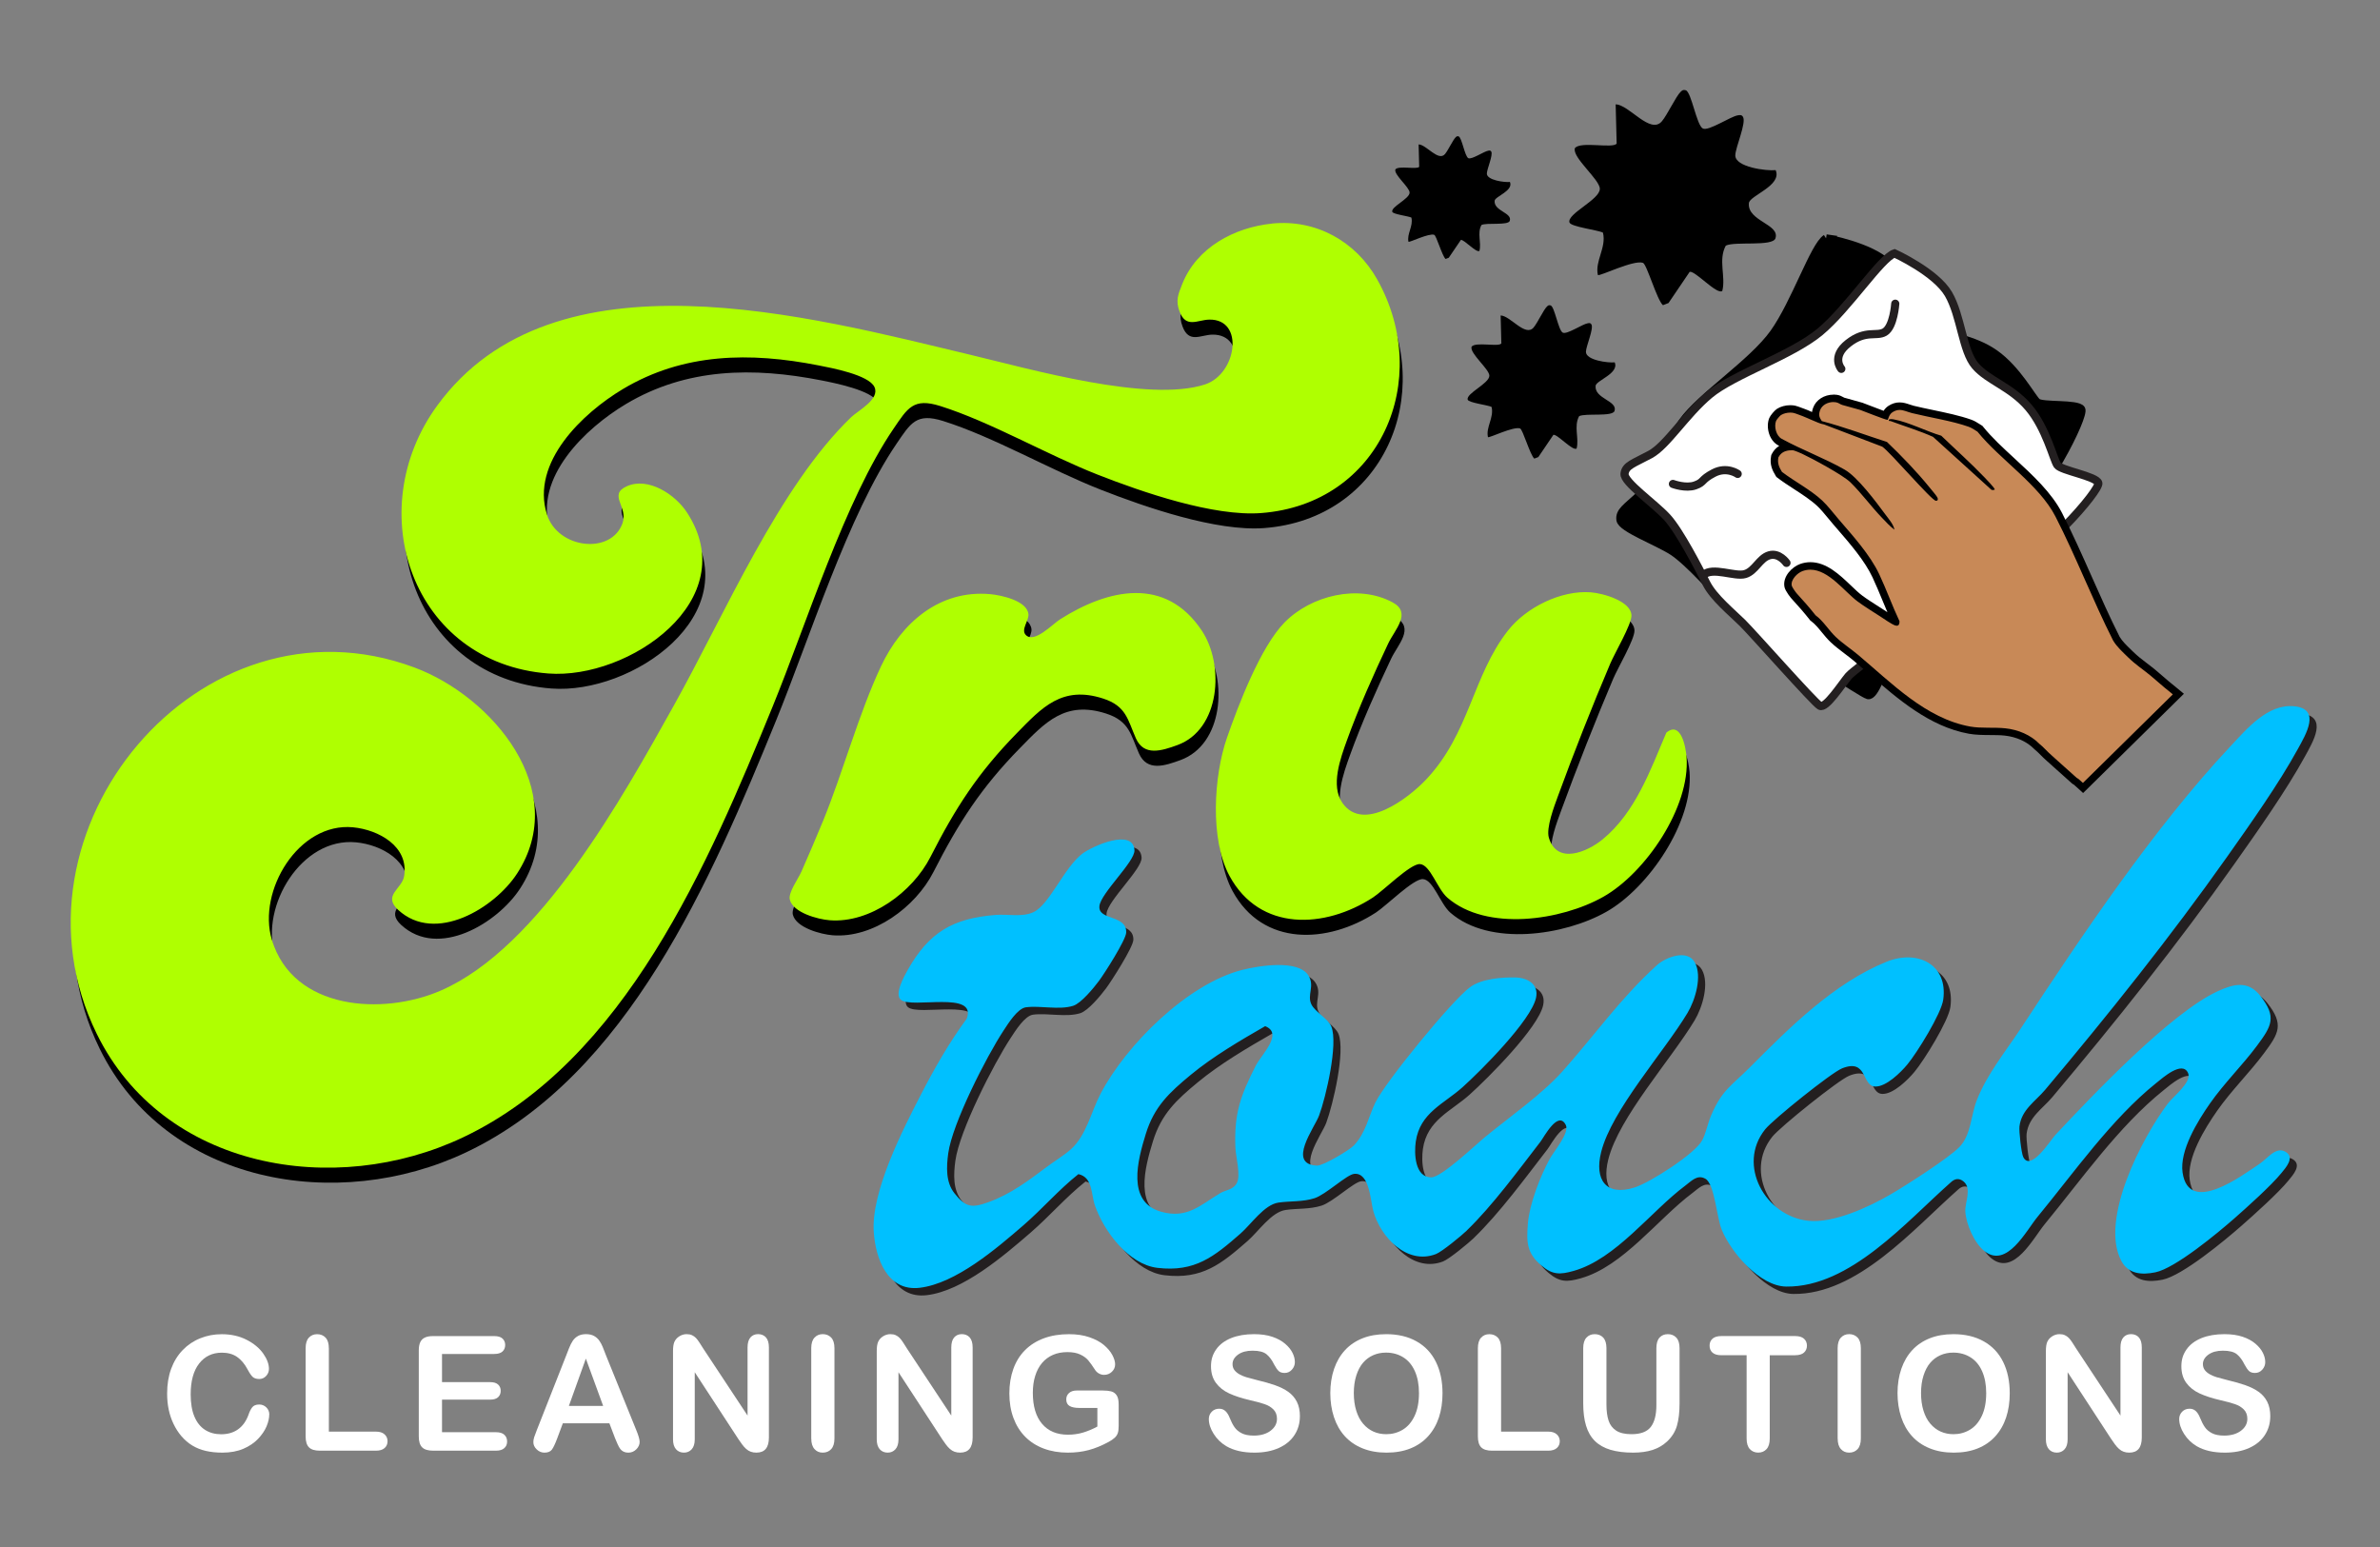<?xml version="1.0" encoding="UTF-8"?><svg id="Layer_1" xmlns="http://www.w3.org/2000/svg" viewBox="0 0 1000 650"><rect x="0" y="0" width="1000" height="650" fill="#808080" stroke="none"/><defs><style>.cls-1{stroke-linecap:round;stroke-linejoin:round;}.cls-1,.cls-2,.cls-3{fill:#fff;}.cls-1,.cls-4,.cls-3{stroke-width:3.43px;}.cls-1,.cls-3{stroke:#231f20;}.cls-5{fill:#865227;}.cls-6{fill:#afff01;}.cls-7{fill:#231f20;}.cls-8{fill:#c88957;}.cls-4{stroke:#000;}.cls-4,.cls-3{stroke-miterlimit:10;}.cls-9{fill:#00c0ff;}</style></defs><path d="M535.69,100.24c18.48-1.88,35.26,7.48,44.24,23.5,23.66,42.2,1.25,94.34-48.78,98.14-20,1.52-49.84-8.74-68.73-16.16-21.28-8.36-45.02-22.19-66.16-28.83-11.22-3.52-13.64.86-19.53,9.5-20.46,29.99-36.58,81.94-50.8,116.71-26.94,65.88-61.93,148.72-130.03,181.05-54.04,25.65-126.09,13.47-154.02-43.52C.22,355.62,85.14,253.12,175.42,286.78c32.92,12.28,65.75,51.72,43.11,86.56-9.44,14.53-34.35,29.66-49.96,15.29-6.64-6.12,1.61-8.82,2.49-14.17,2.07-12.57-10.78-19.51-21.44-20.54-22.93-2.21-40.26,26.76-34.15,47.2,8.89,29.72,46.7,31.97,71.01,21.39,41.56-18.09,76.27-81.03,97.86-119.68,20.82-37.26,44.19-92.03,74.55-121.23,2.94-2.82,12.17-7.53,9.79-12.67-2.28-4.9-18.18-8.05-23.53-9.1-28.62-5.63-56.65-5.31-82.19,9.96-16.9,10.1-38.74,30.81-31.9,52.65,4.53,14.46,26.95,17.09,31.75,3.75,2.5-6.94-6.18-11.99,1.82-15.57,9.03-4.04,20.36,3.47,25.27,11,24.01,36.77-24.41,70.26-58.25,67.67-57.07-4.36-79.05-68.24-46.65-112.61,48.95-67.04,156.87-37.29,224.05-21.28,25,5.96,74.77,20.19,98.5,12.44,13.36-4.37,16.73-27.51,1.82-27.24-4.94.09-9.78,3.8-12.5-3.4-1.74-4.6-.56-7.28,1.13-11.54,6.07-15.32,21.82-23.78,37.69-25.4ZM674.72,358.92c-6.54,5.38-19.26,10.84-22.67-.61-1.23-4.14,2.22-13.16,3.82-17.52,6.6-18.05,14.44-37.92,21.96-55.63,1.86-4.38,8.94-16.44,8.92-20.17-.03-6.11-12-9.42-17.09-9.81-12.48-.95-27.13,6.31-34.77,16.04-14.94,19.02-16.12,43.28-34.48,62.68-7.3,7.71-26.35,22.46-35.14,9.72-4.99-7.22-.8-18.67,1.93-26.25,4.86-13.48,11.2-27.7,17.34-40.67,2.75-5.82,10.02-12.88,1.86-17.29-14.41-7.78-34.33-2.91-45.47,8.49-10.05,10.29-19.32,34.58-24.13,48.38-5.6,16.07-7.2,42.81,1.06,58.06,12.76,23.54,40.06,22.21,60.27,9.07,4.38-2.85,15.77-14.27,19.73-14.04,4.38.26,7.26,10.41,11.6,14.16,16.47,14.24,47.88,9.57,65.52-.44,17.76-10.07,36.51-37.7,34.92-58.67-.34-4.51-2.46-15.32-8.5-10.26-6.72,15.78-12.99,33.5-26.68,44.75ZM433.39,264.37c-.56-5.67-11.49-8.01-16.11-8.42-21.27-1.89-37.23,12.02-45.83,30.29-9.39,19.97-15.82,44.07-24.31,64.88-2.91,7.13-6.03,14.28-9.11,21.34-1.35,3.1-5.63,8.87-4.91,11.82,1.34,5.51,11.74,8.3,16.74,8.69,17.03,1.33,34.83-11.86,42.32-26.54,10.54-20.68,19.98-35.38,36.36-52.1,10.52-10.74,18.97-20.08,36.23-14.51,9.76,3.15,10.33,8.94,13.76,16.7s10.85,5.25,17.42,2.86c18.02-6.54,19.9-33.59,10.33-48.02-15.29-23.06-39.33-17.66-59.57-4.85-3.19,2.02-10.8,10.2-14.38,6.65-2.3-2.27,1.33-6.04,1.06-8.79Z"/><path class="cls-6" d="M534.43,93.93c18.48-1.88,35.26,7.48,44.24,23.5,23.66,42.2,1.25,94.34-48.78,98.14-20,1.52-49.84-8.74-68.73-16.16-21.28-8.36-45.02-22.19-66.16-28.83-11.22-3.52-13.64.86-19.53,9.5-20.46,29.99-36.58,81.94-50.8,116.71-26.94,65.88-61.93,148.72-130.03,181.05-54.04,25.65-126.09,13.47-154.02-43.52C-1.05,349.3,83.87,246.81,174.16,280.47c32.92,12.28,65.75,51.72,43.11,86.56-9.44,14.53-34.35,29.66-49.96,15.29-6.64-6.12,1.61-8.82,2.49-14.17,2.07-12.57-10.78-19.51-21.44-20.54-22.93-2.21-40.26,26.76-34.15,47.2,8.89,29.72,46.7,31.97,71.01,21.39,41.56-18.09,76.27-81.03,97.86-119.68s44.19-92.03,74.55-121.23c2.94-2.82,12.17-7.53,9.79-12.67s-18.18-8.05-23.53-9.1c-28.62-5.63-56.65-5.31-82.19,9.96-16.9,10.1-38.74,30.81-31.9,52.65,4.53,14.46,26.95,17.09,31.75,3.75,2.5-6.94-6.18-11.99,1.82-15.57,9.03-4.04,20.36,3.47,25.27,11,24.01,36.77-24.41,70.26-58.25,67.67-57.07-4.36-79.05-68.24-46.65-112.61,48.95-67.04,156.87-37.29,224.05-21.28,25,5.96,74.77,20.19,98.5,12.44,13.36-4.37,16.73-27.51,1.82-27.24-4.94.09-9.78,3.8-12.5-3.4-1.74-4.6-.56-7.28,1.13-11.54,6.07-15.32,21.82-23.78,37.69-25.4ZM673.46,352.61c-6.54,5.38-19.26,10.84-22.67-.61-1.23-4.14,2.22-13.16,3.82-17.52,6.6-18.05,14.44-37.92,21.96-55.63,1.86-4.38,8.94-16.44,8.92-20.17-.03-6.11-12-9.42-17.09-9.81-12.48-.95-27.13,6.31-34.77,16.04-14.94,19.02-16.12,43.28-34.48,62.68-7.3,7.71-26.35,22.46-35.14,9.72-4.99-7.22-.8-18.67,1.93-26.25,4.86-13.48,11.2-27.7,17.34-40.67,2.75-5.82,10.02-12.88,1.86-17.29-14.41-7.78-34.33-2.91-45.47,8.49-10.05,10.29-19.32,34.58-24.13,48.38-5.6,16.07-7.2,42.81,1.06,58.06,12.76,23.54,40.06,22.21,60.27,9.07,4.38-2.85,15.77-14.27,19.73-14.04,4.38.26,7.26,10.41,11.6,14.16,16.47,14.24,47.88,9.57,65.52-.44,17.76-10.07,36.51-37.7,34.92-58.67-.34-4.51-2.46-15.32-8.5-10.26-6.72,15.78-12.99,33.5-26.68,44.75ZM432.12,258.06c-.56-5.67-11.49-8.01-16.11-8.42-21.27-1.89-37.23,12.02-45.83,30.29-9.39,19.97-15.82,44.07-24.31,64.88-2.91,7.13-6.03,14.28-9.11,21.34-1.35,3.1-5.63,8.87-4.91,11.82,1.34,5.51,11.74,8.3,16.74,8.69,17.03,1.33,34.83-11.86,42.32-26.54,10.54-20.68,19.98-35.38,36.36-52.1,10.52-10.74,18.97-20.08,36.23-14.51,9.76,3.15,10.33,8.94,13.76,16.7,3.38,7.65,10.85,5.25,17.42,2.86,18.02-6.54,19.9-33.59,10.33-48.02-15.29-23.06-39.33-17.66-59.57-4.85-3.19,2.02-10.8,10.2-14.38,6.65-2.3-2.27,1.33-6.04,1.06-8.79Z"/><path class="cls-7" d="M619.35,520.1c-2.26,2.17-10.48,8.95-13.04,9.93-12.19,4.67-23.17-7.17-26.23-17.86-1.27-4.42-1.56-16.51-8.11-15.85-3.16.32-11.85,8.69-16.68,10.24-4.94,1.59-10.28,1.12-15.13,1.83-5.99.88-11.39,9.03-15.95,13.02-11.07,9.68-19.14,16.28-34.91,14.4-12.1-1.44-22.42-15.35-26.21-26.08-1.72-4.87-.84-11.92-6.98-13.3-8.23,6.51-15.11,14.57-23.06,21.45-11.4,9.85-28.42,24.49-43.65,26.31-13.52,1.61-18.52-12.28-19.28-23.46-1.14-16.93,12.09-42.78,19.9-57.88,5.68-10.99,11.83-21.75,19.16-31.73,4.54-11.97-23.14-4.06-27.69-7.95-2.77-2.36,1.32-9.74,2.92-12.57,8.93-15.76,18.87-21.66,36.98-23.08,5.14-.4,11.12,1.03,15.81-1.15,6.77-3.14,12.94-18.83,20.61-24.61,4.27-3.21,21.31-10.79,21.85-1.41.27,4.75-14.17,18.03-14.72,23.45-.63,6.13,11.5,3.56,11.26,11.1-.1,3.09-9.15,17.26-11.49,20.39-2.21,2.95-7.46,9.35-10.79,10.41-5.91,1.87-13.8-.18-19.86.63-3.52.47-7.45,6.82-9.36,9.72-7.23,10.98-21.59,39.16-23.28,51.63-.77,5.73-1.09,12.14,2.62,16.8,4.79,6.01,7.27,6.25,14.34,3.7,9.37-3.38,16.86-9.12,24.64-14.93,3.04-2.27,7.1-4.75,9.81-7.15,6.64-5.86,8.6-15.83,12.59-23.45,10.77-20.56,36.58-46.23,59.59-52.05,6.86-1.73,23.48-4.48,27.76,2.39,2.79,4.47-.74,8.13,1.26,12.17,1.56,3.14,7.07,6,8.37,9.29,2.9,7.35-2.26,29.51-5.16,37.34-1.92,5.18-13.62,20.48-.88,21.06,2.56.12,13.67-6.52,15.54-8.52,5.02-5.36,6.07-11.95,8.94-17.91,4.18-8.66,32.13-42.86,39.8-48.53,4.76-3.52,13.27-4.25,19.08-4.1,5.13.14,9.89,2.82,8.67,8.53-2.01,9.48-23.16,30.66-30.92,37.62s-17.85,10.68-19.61,22.79c-.72,4.94-.45,15.06,6.53,15.05,4.28,0,18.5-13.59,22.63-16.98,10.13-8.31,23.9-17.94,32.49-27.57,13.47-15.1,24.26-30.6,39.57-44.52,3.83-3.48,12.89-6.95,16.04-1.21s.21,15.72-3.1,21.22c-9.91,16.48-31.81,40.7-36.27,58.42-2.91,11.55,1.96,18.79,14.15,14.86,6.39-2.06,25.22-14.06,28.29-19.76,1.59-2.95,2.31-7.08,3.73-10.41,4.62-10.83,8.52-12.45,16.39-20.35,16.55-16.61,35.25-35.36,57.43-44.32,12.83-5.18,25.82,1.03,23.74,15.97-.82,5.88-11.05,22.4-15.12,27.27-2.8,3.35-8.84,9.34-13.46,9.22-5.76-.14-3.14-11.96-13.92-7.64-4.55,1.83-28.98,21.46-32.32,25.62-12.03,15.03.12,36.49,18.08,38.42,10.65,1.15,25.5-5.77,34.67-11.11,6.3-3.66,24.34-15.2,28.87-19.88,4.9-5.06,4.8-13.21,7.27-19.58,4.29-11.09,12.37-20.86,18.8-30.66,25.59-38.98,55.84-84.02,87.66-117.97,7.14-7.61,15.77-18.04,26.9-16.98,11.46,1.09,4.91,11.85,1.59,17.91-7.98,14.56-19.98,31.52-29.67,45.23-23.72,33.57-50.04,66.51-76.53,98.01-4.05,4.82-9.94,8.33-10.79,15.37-.25,2.05.78,11.22,1.59,12.88,3.11,6.31,11.49-7.14,13.41-9.19,15.73-16.81,48.41-51.23,68.18-60.42,6.67-3.1,12.82-4.7,17.98,1.83,7.12,9,4.75,12.79-1.42,21.09-6.06,8.15-13.72,15.64-19.67,24.14-5.2,7.43-12.88,19.87-11.53,29.08,2.64,18.08,24.9,1.33,32.55-3.82,3.12-2.1,6.71-7.33,10.76-4.87,3.91,2.37.14,6.52-1.79,8.89-4.31,5.29-14.39,14.32-19.79,19.07-6.91,6.07-24.8,20.94-33.18,22.64-5.69,1.16-11.37.78-14.32-4.84-9.14-17.44,8.8-51.83,19.64-66.15,2.19-2.89,10.14-8.98,8.43-12.75-2.42-5.35-10.64,2.01-13.41,4.23-18.72,15.03-34.52,37.59-49.82,56.18-4.83,5.86-12.87,21.8-22.28,14.46-4.27-3.33-7.8-11.4-8.08-16.72-.2-3.87,2.88-9.66-.77-12.6-1.86-1.5-3.62-1.21-5.29.35-18.75,16.54-42.33,44.17-69.21,43.83-11.05-.14-23.16-14.35-27.07-23.86-2.12-5.15-3.01-19.21-6.84-21.42-3.42-1.97-5.88.93-8.5,2.88-14.45,10.8-29.11,30.81-46.86,35.81-5.85,1.65-8.87,1.69-13.58-2.26-6.21-5.2-6.3-9.92-5.67-17.7.66-8.15,5.18-19.75,9.09-26.95,1.8-3.32,8.48-11.07,6.85-14.36-3.2-6.45-9.15,5.03-10.67,7-9.15,11.86-20.28,27.02-30.92,37.27ZM534.58,434.26c-10.44,6-21.93,12.74-31.2,20.4-9.09,7.51-15.39,13.35-18.95,24.86-3.4,11.01-8.22,28.68,6.53,32.74,10.88,2.99,16.21-2.71,24.73-7.83,2.37-1.43,5.45-1.32,7-4.3,1.71-3.28-.44-10.8-.61-14.76-.6-14.47,2.16-21.92,8.56-34.53,2.34-4.61,11.78-13.51,3.93-16.58Z"/><path class="cls-9" d="M616.35,517c-2.26,2.17-10.48,8.95-13.04,9.93-12.19,4.67-23.17-7.17-26.23-17.86-1.27-4.42-1.56-16.51-8.11-15.85-3.16.32-11.85,8.69-16.68,10.24-4.94,1.59-10.28,1.12-15.13,1.83-5.99.88-11.39,9.03-15.95,13.02-11.07,9.68-19.14,16.28-34.91,14.4-12.1-1.44-22.42-15.35-26.21-26.08-1.72-4.87-.84-11.92-6.98-13.3-8.23,6.51-15.11,14.57-23.06,21.45-11.4,9.85-28.42,24.49-43.65,26.31-13.52,1.61-18.52-12.28-19.28-23.46-1.14-16.93,12.09-42.78,19.9-57.88,5.68-10.99,11.83-21.75,19.16-31.73,4.54-11.97-23.14-4.06-27.69-7.95-2.77-2.36,1.32-9.74,2.92-12.57,8.93-15.76,18.87-21.66,36.98-23.08,5.14-.4,11.12,1.03,15.81-1.15,6.77-3.14,12.94-18.83,20.61-24.61,4.27-3.21,21.31-10.79,21.85-1.41.27,4.75-14.17,18.03-14.72,23.45-.63,6.13,11.5,3.56,11.26,11.1-.1,3.09-9.15,17.26-11.49,20.39-2.21,2.95-7.46,9.35-10.79,10.41-5.91,1.87-13.8-.18-19.86.63-3.52.47-7.45,6.82-9.36,9.72-7.23,10.98-21.59,39.16-23.28,51.63-.77,5.73-1.09,12.14,2.62,16.8,4.79,6.01,7.27,6.25,14.34,3.7,9.37-3.38,16.86-9.12,24.64-14.93,3.04-2.27,7.1-4.75,9.81-7.15,6.64-5.86,8.6-15.83,12.59-23.45,10.77-20.56,36.58-46.23,59.59-52.05,6.86-1.73,23.48-4.48,27.76,2.39,2.79,4.47-.74,8.13,1.26,12.17,1.56,3.14,7.07,6,8.37,9.29,2.9,7.35-2.26,29.51-5.16,37.34-1.92,5.18-13.62,20.48-.88,21.06,2.56.12,13.67-6.52,15.54-8.52,5.02-5.36,6.07-11.95,8.94-17.91,4.18-8.66,32.13-42.86,39.8-48.53,4.76-3.52,13.27-4.25,19.08-4.1,5.13.14,9.89,2.82,8.67,8.53-2.01,9.48-23.16,30.66-30.92,37.62s-17.85,10.68-19.61,22.79c-.72,4.94-.45,15.06,6.53,15.05,4.28,0,18.5-13.59,22.63-16.98,10.13-8.31,23.9-17.94,32.49-27.57,13.47-15.1,24.26-30.6,39.57-44.52,3.83-3.48,12.89-6.95,16.04-1.21s.21,15.72-3.1,21.22c-9.91,16.48-31.81,40.7-36.27,58.42-2.91,11.55,1.96,18.79,14.15,14.86,6.39-2.06,25.22-14.06,28.29-19.76,1.59-2.95,2.31-7.08,3.73-10.41,4.62-10.83,8.52-12.45,16.39-20.35,16.55-16.61,35.25-35.36,57.43-44.32,12.83-5.18,25.82,1.03,23.74,15.97-.82,5.88-11.05,22.4-15.12,27.27-2.8,3.35-8.84,9.34-13.46,9.22-5.76-.14-3.14-11.96-13.92-7.64-4.55,1.83-28.98,21.46-32.32,25.62-12.03,15.03.12,36.49,18.08,38.42,10.65,1.15,25.5-5.77,34.67-11.11,6.3-3.66,24.34-15.2,28.87-19.88,4.9-5.06,4.8-13.21,7.27-19.58,4.29-11.09,12.37-20.86,18.8-30.66,25.59-38.98,55.84-84.02,87.66-117.97,7.14-7.61,15.77-18.04,26.9-16.98,11.46,1.09,4.91,11.85,1.59,17.91-7.98,14.56-19.98,31.52-29.67,45.23-23.72,33.57-50.04,66.51-76.53,98.01-4.05,4.82-9.94,8.33-10.79,15.37-.25,2.05.78,11.22,1.59,12.88,3.11,6.31,11.49-7.14,13.41-9.19,15.73-16.81,48.41-51.23,68.18-60.42,6.67-3.1,12.82-4.7,17.98,1.83,7.12,9,4.75,12.79-1.42,21.09-6.06,8.15-13.72,15.64-19.67,24.14-5.2,7.43-12.88,19.87-11.53,29.08,2.64,18.08,24.9,1.33,32.55-3.82,3.12-2.1,6.71-7.33,10.76-4.87,3.91,2.37.14,6.52-1.79,8.89-4.31,5.29-14.39,14.32-19.79,19.07-6.91,6.07-24.8,20.94-33.18,22.64-5.69,1.16-11.37.78-14.32-4.84-9.14-17.44,8.8-51.83,19.64-66.15,2.19-2.89,10.14-8.98,8.43-12.75-2.42-5.35-10.64,2.01-13.41,4.23-18.72,15.03-34.52,37.59-49.82,56.18-4.83,5.86-12.87,21.8-22.28,14.46-4.27-3.33-7.8-11.4-8.08-16.72-.2-3.87,2.88-9.66-.77-12.6-1.86-1.5-3.62-1.21-5.29.35-18.75,16.54-42.33,44.17-69.21,43.83-11.05-.14-23.16-14.35-27.07-23.86-2.12-5.15-3.01-19.21-6.84-21.42-3.42-1.97-5.88.93-8.5,2.88-14.45,10.8-29.11,30.81-46.86,35.81-5.85,1.65-8.87,1.69-13.58-2.26-6.21-5.2-6.3-9.92-5.67-17.7.66-8.15,5.18-19.75,9.09-26.95,1.8-3.32,8.48-11.07,6.85-14.36-3.2-6.45-9.15,5.03-10.67,7-9.15,11.86-20.28,27.02-30.92,37.27ZM531.58,431.16c-10.44,6-21.93,12.74-31.2,20.4-9.09,7.51-15.39,13.35-18.95,24.86-3.4,11.01-8.22,28.68,6.53,32.74,10.88,2.99,16.21-2.71,24.73-7.83,2.37-1.43,5.45-1.32,7-4.3,1.71-3.28-.44-10.8-.61-14.76-.6-14.47,2.16-21.92,8.56-34.53,2.34-4.61,11.78-13.51,3.93-16.58Z"/><path class="cls-2" d="M113.13,594.32c0,1.53-.38,3.19-1.13,4.98s-1.94,3.54-3.56,5.25-3.69,3.11-6.21,4.19c-2.52,1.07-5.45,1.61-8.8,1.61-2.54,0-4.85-.24-6.93-.72-2.08-.48-3.97-1.23-5.66-2.25-1.7-1.02-3.26-2.36-4.68-4.02-1.27-1.51-2.35-3.2-3.25-5.07-.9-1.87-1.57-3.87-2.02-5.99-.45-2.12-.67-4.38-.67-6.76,0-3.88.56-7.34,1.69-10.41,1.13-3.06,2.74-5.69,4.84-7.86,2.1-2.18,4.56-3.84,7.39-4.97,2.82-1.14,5.83-1.71,9.03-1.71,3.9,0,7.37.78,10.41,2.33,3.04,1.55,5.37,3.48,6.99,5.76,1.62,2.29,2.43,4.45,2.43,6.49,0,1.12-.39,2.1-1.18,2.96-.79.85-1.74,1.28-2.86,1.28-1.25,0-2.18-.3-2.81-.89-.62-.59-1.32-1.61-2.08-3.05-1.27-2.39-2.76-4.17-4.48-5.35-1.72-1.18-3.84-1.77-6.35-1.77-4.01,0-7.2,1.52-9.57,4.56-2.38,3.04-3.56,7.37-3.56,12.97,0,3.74.53,6.86,1.58,9.34,1.05,2.49,2.54,4.34,4.47,5.57,1.93,1.23,4.18,1.84,6.76,1.84,2.8,0,5.17-.69,7.11-2.08s3.4-3.43,4.38-6.12c.42-1.27.93-2.3,1.54-3.1.61-.8,1.6-1.2,2.96-1.2,1.16,0,2.16.41,2.99,1.21.83.81,1.25,1.82,1.25,3.02Z"/><path class="cls-2" d="M138.18,566.48v35.04h19.77c1.58,0,2.79.38,3.63,1.15.84.77,1.26,1.73,1.26,2.89s-.42,2.14-1.25,2.87c-.83.73-2.05,1.1-3.65,1.1h-23.54c-2.12,0-3.65-.47-4.58-1.41-.93-.94-1.4-2.46-1.4-4.56v-37.07c0-1.97.44-3.45,1.33-4.43.89-.98,2.05-1.48,3.5-1.48s2.65.49,3.56,1.46c.91.97,1.36,2.46,1.36,4.45Z"/><path class="cls-2" d="M207.69,568.91h-21.97v11.82h20.23c1.49,0,2.6.33,3.33,1,.73.67,1.1,1.55,1.1,2.64s-.36,1.99-1.08,2.68c-.72.69-1.84,1.03-3.35,1.03h-20.23v13.69h22.72c1.53,0,2.69.36,3.46,1.07.78.71,1.17,1.66,1.17,2.84s-.39,2.06-1.17,2.77c-.78.71-1.93,1.07-3.46,1.07h-26.5c-2.12,0-3.65-.47-4.58-1.41-.93-.94-1.4-2.46-1.4-4.56v-36.19c0-1.4.21-2.54.62-3.43.42-.89,1.07-1.53,1.95-1.94.89-.41,2.02-.61,3.4-.61h25.74c1.55,0,2.71.34,3.46,1.03s1.13,1.59,1.13,2.71-.38,2.05-1.13,2.74-1.91,1.03-3.46,1.03Z"/><path class="cls-2" d="M258.35,604.08l-2.3-6.04h-19.57l-2.3,6.17c-.9,2.41-1.66,4.03-2.3,4.88-.64.84-1.67,1.26-3.12,1.26-1.23,0-2.31-.45-3.25-1.35-.94-.9-1.41-1.92-1.41-3.05,0-.66.11-1.33.33-2.04.22-.7.58-1.67,1.08-2.92l12.31-31.26c.35-.9.77-1.98,1.26-3.23s1.02-2.3,1.58-3.14c.56-.83,1.29-1.5,2.2-2.02.91-.51,2.03-.77,3.37-.77s2.49.26,3.4.77c.91.51,1.64,1.18,2.2,1.99.56.81,1.03,1.68,1.41,2.61.38.93.87,2.17,1.46,3.73l12.58,31.06c.99,2.36,1.48,4.08,1.48,5.16s-.47,2.14-1.4,3.07c-.93.93-2.05,1.4-3.37,1.4-.77,0-1.42-.14-1.97-.41-.55-.27-1.01-.65-1.38-1.12-.37-.47-.77-1.19-1.2-2.17s-.79-1.83-1.1-2.58ZM239.04,590.71h14.38l-7.26-19.87-7.13,19.87Z"/><path class="cls-2" d="M295.35,566.41l18.75,28.37v-28.63c0-1.86.4-3.26,1.2-4.19.8-.93,1.88-1.4,3.23-1.4s2.51.47,3.32,1.4c.81.93,1.22,2.33,1.22,4.19v37.86c0,4.23-1.75,6.34-5.25,6.34-.88,0-1.66-.13-2.36-.38-.7-.25-1.36-.65-1.97-1.2-.61-.55-1.18-1.19-1.71-1.92s-1.05-1.48-1.58-2.25l-18.29-28.04v28.21c0,1.84-.43,3.23-1.28,4.17-.85.94-1.95,1.41-3.28,1.41s-2.48-.48-3.32-1.43c-.83-.95-1.25-2.34-1.25-4.15v-37.14c0-1.58.18-2.81.53-3.71.42-.99,1.11-1.79,2.07-2.41.96-.62,2-.94,3.12-.94.88,0,1.63.14,2.25.43.62.29,1.17.67,1.64,1.15.47.48.95,1.11,1.44,1.87.49.77,1,1.57,1.53,2.4Z"/><path class="cls-2" d="M340.86,604.4v-37.93c0-1.97.45-3.45,1.35-4.43.9-.98,2.06-1.48,3.48-1.48s2.65.49,3.56,1.46c.91.97,1.36,2.46,1.36,4.45v37.93c0,1.99-.45,3.48-1.36,4.47-.91.99-2.1,1.48-3.56,1.48s-2.56-.5-3.46-1.49c-.91-1-1.36-2.48-1.36-4.45Z"/><path class="cls-2" d="M380.95,566.41l18.75,28.37v-28.63c0-1.86.4-3.26,1.2-4.19.8-.93,1.88-1.4,3.23-1.4s2.51.47,3.32,1.4c.81.93,1.22,2.33,1.22,4.19v37.86c0,4.23-1.75,6.34-5.25,6.34-.88,0-1.66-.13-2.36-.38-.7-.25-1.36-.65-1.97-1.2-.61-.55-1.18-1.19-1.71-1.92s-1.05-1.48-1.58-2.25l-18.29-28.04v28.21c0,1.84-.43,3.23-1.28,4.17-.85.94-1.95,1.41-3.28,1.41s-2.48-.48-3.32-1.43c-.83-.95-1.25-2.34-1.25-4.15v-37.14c0-1.58.18-2.81.53-3.71.42-.99,1.11-1.79,2.07-2.41.96-.62,2-.94,3.12-.94.88,0,1.63.14,2.25.43.62.29,1.17.67,1.64,1.15.47.48.95,1.11,1.44,1.87.49.77,1,1.57,1.53,2.4Z"/><path class="cls-2" d="M470.03,589.95v9.23c0,1.23-.12,2.21-.36,2.94-.24.73-.68,1.4-1.33,1.99-.65.59-1.47,1.16-2.48,1.71-2.91,1.58-5.71,2.73-8.41,3.45-2.69.72-5.63,1.08-8.8,1.08-3.7,0-7.07-.57-10.11-1.71-3.04-1.14-5.64-2.79-7.78-4.96-2.15-2.17-3.79-4.79-4.94-7.88-1.15-3.09-1.72-6.53-1.72-10.34s.56-7.17,1.67-10.28c1.12-3.11,2.76-5.75,4.93-7.91,2.17-2.17,4.8-3.83,7.91-4.97,3.11-1.15,6.63-1.72,10.57-1.72,3.24,0,6.11.43,8.6,1.3,2.5.87,4.52,1.95,6.07,3.27s2.73,2.7,3.51,4.17,1.18,2.77,1.18,3.91c0,1.23-.45,2.27-1.36,3.14-.91.87-2,1.3-3.27,1.3-.7,0-1.37-.16-2.02-.49-.65-.33-1.19-.79-1.63-1.38-1.2-1.88-2.22-3.31-3.05-4.27-.83-.96-1.95-1.77-3.37-2.43-1.41-.66-3.21-.99-5.4-.99s-4.27.39-6.04,1.17c-1.77.78-3.29,1.9-4.55,3.38-1.26,1.48-2.22,3.29-2.89,5.43-.67,2.15-1,4.52-1,7.12,0,5.65,1.3,9.99,3.89,13.04s6.21,4.56,10.85,4.56c2.25,0,4.37-.3,6.35-.89,1.98-.59,3.99-1.43,6.03-2.53v-7.82h-7.55c-1.82,0-3.19-.27-4.12-.82-.93-.55-1.4-1.48-1.4-2.79,0-1.07.39-1.96,1.17-2.66.78-.7,1.83-1.05,3.17-1.05h11.07c1.36,0,2.51.12,3.45.36.94.24,1.7.78,2.28,1.61.58.83.87,2.08.87,3.74Z"/><path class="cls-2" d="M546.17,595.08c0,2.91-.75,5.53-2.25,7.85-1.5,2.32-3.69,4.14-6.58,5.45s-6.32,1.97-10.28,1.97c-4.75,0-8.67-.9-11.76-2.69-2.19-1.29-3.97-3.01-5.34-5.17-1.37-2.16-2.05-4.25-2.05-6.29,0-1.18.41-2.19,1.23-3.04.82-.84,1.87-1.26,3.14-1.26,1.03,0,1.9.33,2.61.99.71.66,1.32,1.63,1.82,2.92.61,1.53,1.27,2.81,1.99,3.84.71,1.03,1.71,1.88,3,2.54,1.29.67,2.99,1,5.09,1,2.89,0,5.24-.67,7.04-2.02,1.81-1.35,2.71-3.03,2.71-5.04,0-1.6-.49-2.9-1.46-3.89-.97-1-2.23-1.76-3.78-2.28-1.54-.53-3.61-1.08-6.19-1.67-3.46-.81-6.35-1.76-8.69-2.84-2.33-1.08-4.18-2.56-5.55-4.43s-2.05-4.2-2.05-6.98.72-5,2.17-7.06c1.45-2.06,3.54-3.64,6.27-4.75,2.74-1.1,5.95-1.66,9.65-1.66,2.96,0,5.51.37,7.67,1.1s3.95,1.71,5.37,2.92c1.42,1.21,2.46,2.49,3.12,3.83.66,1.33.99,2.64.99,3.91,0,1.16-.41,2.21-1.23,3.14-.82.93-1.84,1.4-3.07,1.4-1.12,0-1.96-.28-2.54-.84s-1.21-1.47-1.89-2.74c-.88-1.82-1.93-3.23-3.15-4.25-1.23-1.02-3.2-1.53-5.91-1.53-2.52,0-4.55.55-6.09,1.66-1.54,1.11-2.31,2.44-2.31,3.99,0,.96.26,1.79.79,2.5.53.7,1.25,1.3,2.17,1.81.92.5,1.85.9,2.79,1.18.94.29,2.5.7,4.66,1.25,2.71.63,5.17,1.34,7.37,2.1,2.2.77,4.07,1.7,5.62,2.79,1.54,1.09,2.75,2.48,3.61,4.15.86,1.67,1.3,3.73,1.3,6.16Z"/><path class="cls-2" d="M582.35,560.57c4.99,0,9.28,1.01,12.86,3.04,3.58,2.02,6.29,4.9,8.13,8.64s2.76,8.12,2.76,13.15c0,3.72-.5,7.1-1.51,10.15-1.01,3.04-2.52,5.68-4.53,7.91-2.01,2.23-4.49,3.94-7.42,5.12-2.93,1.18-6.29,1.77-10.08,1.77s-7.14-.61-10.11-1.82c-2.98-1.21-5.46-2.93-7.45-5.14-1.99-2.21-3.5-4.87-4.52-7.98-1.02-3.11-1.53-6.47-1.53-10.08s.53-7.09,1.59-10.18,2.6-5.71,4.61-7.88c2.01-2.17,4.47-3.83,7.36-4.97,2.89-1.15,6.17-1.72,9.85-1.72ZM596.21,585.33c0-3.52-.57-6.58-1.71-9.16-1.14-2.58-2.76-4.54-4.88-5.86-2.11-1.32-4.54-1.99-7.27-1.99-1.95,0-3.75.37-5.4,1.1-1.65.73-3.08,1.8-4.27,3.2-1.19,1.4-2.13,3.19-2.82,5.37-.69,2.18-1.03,4.62-1.03,7.34s.34,5.21,1.03,7.42c.69,2.21,1.66,4.04,2.92,5.5,1.26,1.46,2.7,2.54,4.33,3.27,1.63.72,3.42,1.08,5.37,1.08,2.5,0,4.79-.62,6.88-1.87,2.09-1.25,3.75-3.17,4.99-5.78,1.24-2.6,1.86-5.81,1.86-9.62Z"/><path class="cls-2" d="M630.71,566.48v35.04h19.77c1.58,0,2.79.38,3.63,1.15.84.77,1.26,1.73,1.26,2.89s-.42,2.14-1.25,2.87-2.05,1.1-3.64,1.1h-23.54c-2.12,0-3.65-.47-4.58-1.41-.93-.94-1.4-2.46-1.4-4.56v-37.07c0-1.97.44-3.45,1.33-4.43.89-.98,2.05-1.48,3.5-1.48s2.65.49,3.56,1.46c.91.97,1.36,2.46,1.36,4.45Z"/><path class="cls-2" d="M665.22,589.63v-23.15c0-1.97.44-3.45,1.33-4.43.89-.98,2.05-1.48,3.5-1.48s2.71.49,3.6,1.48c.89.99,1.33,2.46,1.33,4.43v23.68c0,2.69.3,4.94.9,6.75.6,1.81,1.67,3.21,3.2,4.2s3.68,1.49,6.44,1.49c3.81,0,6.5-1.01,8.08-3.04,1.58-2.03,2.36-5.1,2.36-9.21v-23.87c0-1.99.44-3.48,1.31-4.45.88-.97,2.05-1.46,3.51-1.46s2.65.49,3.56,1.46c.91.97,1.36,2.46,1.36,4.45v23.15c0,3.77-.37,6.91-1.1,9.42-.73,2.52-2.12,4.73-4.15,6.63-1.75,1.62-3.79,2.8-6.11,3.55-2.32.74-5.04,1.12-8.14,1.12-3.7,0-6.88-.4-9.56-1.2s-4.85-2.04-6.53-3.71c-1.69-1.67-2.92-3.82-3.71-6.44s-1.18-5.74-1.18-9.38Z"/><path class="cls-2" d="M754.23,569.43h-10.64v34.97c0,2.01-.45,3.51-1.35,4.48-.9.97-2.06,1.46-3.48,1.46s-2.62-.49-3.53-1.48c-.91-.98-1.36-2.47-1.36-4.47v-34.97h-10.64c-1.66,0-2.9-.37-3.71-1.1s-1.21-1.7-1.21-2.91.42-2.23,1.26-2.96c.84-.72,2.06-1.08,3.66-1.08h31c1.69,0,2.94.37,3.76,1.12s1.23,1.72,1.23,2.92-.42,2.17-1.25,2.91-2.08,1.1-3.74,1.1Z"/><path class="cls-2" d="M772.12,604.4v-37.93c0-1.97.45-3.45,1.35-4.43.9-.98,2.06-1.48,3.48-1.48s2.65.49,3.56,1.46c.91.97,1.36,2.46,1.36,4.45v37.93c0,1.99-.45,3.48-1.36,4.47-.91.99-2.1,1.48-3.56,1.48s-2.56-.5-3.46-1.49c-.91-1-1.36-2.48-1.36-4.45Z"/><path class="cls-2" d="M820.68,560.57c4.99,0,9.28,1.01,12.86,3.04,3.58,2.02,6.29,4.9,8.13,8.64s2.76,8.12,2.76,13.15c0,3.72-.5,7.1-1.51,10.15-1.01,3.04-2.52,5.68-4.53,7.91-2.01,2.23-4.49,3.94-7.42,5.12-2.93,1.18-6.29,1.77-10.08,1.77s-7.14-.61-10.11-1.82c-2.98-1.21-5.46-2.93-7.45-5.14-1.99-2.21-3.5-4.87-4.52-7.98-1.02-3.11-1.53-6.47-1.53-10.08s.53-7.09,1.59-10.18,2.6-5.71,4.61-7.88c2.01-2.17,4.47-3.83,7.36-4.97,2.89-1.15,6.17-1.72,9.85-1.72ZM834.54,585.33c0-3.52-.57-6.58-1.71-9.16-1.14-2.58-2.76-4.54-4.88-5.86-2.11-1.32-4.54-1.99-7.27-1.99-1.95,0-3.75.37-5.4,1.1-1.65.73-3.08,1.8-4.27,3.2-1.19,1.4-2.13,3.19-2.82,5.37-.69,2.18-1.03,4.62-1.03,7.34s.34,5.21,1.03,7.42c.69,2.21,1.66,4.04,2.92,5.5,1.26,1.46,2.7,2.54,4.33,3.27,1.63.72,3.42,1.08,5.37,1.08,2.5,0,4.79-.62,6.88-1.87,2.09-1.25,3.75-3.17,4.99-5.78,1.24-2.6,1.86-5.81,1.86-9.62Z"/><path class="cls-2" d="M872.2,566.41l18.75,28.37v-28.63c0-1.86.4-3.26,1.2-4.19.8-.93,1.88-1.4,3.23-1.4s2.51.47,3.32,1.4c.81.93,1.21,2.33,1.21,4.19v37.86c0,4.23-1.75,6.34-5.25,6.34-.88,0-1.66-.13-2.36-.38-.7-.25-1.36-.65-1.97-1.2-.61-.55-1.18-1.19-1.71-1.92s-1.05-1.48-1.58-2.25l-18.29-28.04v28.21c0,1.84-.43,3.23-1.28,4.17-.85.94-1.95,1.41-3.28,1.41s-2.49-.48-3.32-1.43-1.25-2.34-1.25-4.15v-37.14c0-1.58.17-2.81.53-3.71.42-.99,1.1-1.79,2.07-2.41.96-.62,2-.94,3.12-.94.88,0,1.63.14,2.25.43.62.29,1.17.67,1.64,1.15.47.48.95,1.11,1.45,1.87.49.77,1,1.57,1.53,2.4Z"/><path class="cls-2" d="M953.89,595.08c0,2.91-.75,5.53-2.25,7.85-1.5,2.32-3.69,4.14-6.58,5.45s-6.32,1.97-10.28,1.97c-4.75,0-8.67-.9-11.76-2.69-2.19-1.29-3.97-3.01-5.34-5.17-1.37-2.16-2.05-4.25-2.05-6.29,0-1.18.41-2.19,1.23-3.04.82-.84,1.87-1.26,3.14-1.26,1.03,0,1.9.33,2.61.99.71.66,1.32,1.63,1.82,2.92.61,1.53,1.27,2.81,1.99,3.84.71,1.03,1.71,1.88,3,2.54,1.29.67,2.99,1,5.09,1,2.89,0,5.24-.67,7.04-2.02,1.81-1.35,2.71-3.03,2.71-5.04,0-1.6-.49-2.9-1.46-3.89-.97-1-2.23-1.76-3.78-2.28-1.54-.53-3.61-1.08-6.19-1.67-3.46-.81-6.35-1.76-8.69-2.84-2.33-1.08-4.18-2.56-5.55-4.43s-2.05-4.2-2.05-6.98.72-5,2.17-7.06c1.45-2.06,3.54-3.64,6.27-4.75,2.74-1.1,5.95-1.66,9.65-1.66,2.96,0,5.51.37,7.67,1.1s3.95,1.71,5.37,2.92c1.42,1.21,2.46,2.49,3.12,3.83.66,1.33.99,2.64.99,3.91,0,1.16-.41,2.21-1.23,3.14-.82.93-1.84,1.4-3.07,1.4-1.12,0-1.96-.28-2.54-.84s-1.21-1.47-1.89-2.74c-.88-1.82-1.93-3.23-3.15-4.25-1.23-1.02-3.2-1.53-5.91-1.53-2.52,0-4.55.55-6.09,1.66-1.54,1.11-2.31,2.44-2.31,3.99,0,.96.26,1.79.79,2.5.53.7,1.25,1.3,2.17,1.81.92.5,1.85.9,2.79,1.18.94.29,2.5.7,4.66,1.25,2.71.63,5.17,1.34,7.37,2.1,2.2.77,4.07,1.7,5.62,2.79,1.54,1.09,2.75,2.48,3.61,4.15.86,1.67,1.3,3.73,1.3,6.16Z"/><path class="cls-4" d="M767.27,100.18s18.73,3.27,26.24,10.82c7.51,7.55,11.69,21.6,18.52,26.34,6.83,4.74,16.72,4.72,26.09,11.29,9.38,6.58,15.63,18.54,17.78,20.39s17.03.4,18.57,2.96-14.87,36.67-33.18,51.98c-18.31,15.31-46.02,49-47.91,52.96s-5.75,15.87-8.51,15.14c-2.76-.73-34.84-22.35-40.23-25.47s-14.49-7.27-18.89-12.29c-4.41-5.02-16.34-18.37-22.92-22.65-6.59-4.27-21.51-9.73-21.97-13.25-.46-3.52,2.5-5.07,8.36-10.51,5.86-5.44,10.15-19.95,17.8-30.68,7.65-10.73,29.28-24.61,38.31-37.25,9.03-12.64,16.91-36.55,21.95-39.78Z"/><path class="cls-3" d="M796.02,106.45s17.3,7.89,22.66,17.09c5.36,9.2,5.86,23.85,11.28,30.15s14.99,8.78,22.4,17.51c7.41,8.73,10.45,21.89,12.07,24.21s16.38,4.68,17.22,7.55-23.63,31.73-45.22,41.93c-21.58,10.2-56.89,35.81-59.72,39.16s-9.57,13.91-12.05,12.5-28.08-30.42-32.51-34.8c-4.43-4.38-12.19-10.69-15.18-16.65-3-5.97-11.17-21.9-16.47-27.7s-18.36-14.84-17.92-18.36,3.69-4.27,10.74-8.06c7.05-3.79,14.85-16.75,24.96-25.2,10.11-8.45,34.55-16.43,46.47-26.38,11.92-9.95,25.58-31.1,31.27-32.95Z"/><path class="cls-1" d="M773.66,154.98s-4.4-5.02,2.92-10.76c7.32-5.74,11.82-2.66,15.3-4.69,3.81-2.23,4.45-11.92,4.45-11.92"/><path class="cls-1" d="M730.12,199.12s-4.54-3.27-10.08-.37-3.82,3.78-7.78,5.2-9.35-.61-9.35-.61"/><path class="cls-1" d="M750.62,236.51s-3.05-4.43-7.22-3.19c-4.17,1.23-5.9,6.63-10.19,7.89s-13.69-3.18-17.46.38"/><path class="cls-5" d="M856.92,312.56c-8.14-6.24-14.36-5.02-23.65-5.27-4.91-.13-10.29-1.17-14.94-2.73-.43-.14-.94-.46-1.45-.64-2.84-1.04-5.57-2.35-8.31-3.61-15.98-11.74-31.43-22.99-43.79-38.77-.69-.89-1.35-2.28-1.94-3.02,3.27,2.4,5.5,6.24,8.46,9.07s6.48,5.08,9.5,7.63c13.92,11.71,28.38,26.7,47,30.05,4.66.84,10.08.23,14.85.75,5.32.58,10.51,2.72,14.27,6.55Z"/><path class="cls-5" d="M747.21,192.21c-.46,2.39.29,4.06,1.51,6.05,5.24,4,12.13,7.57,16.91,12.03,2.31,2.16,4.8,5.44,6.94,7.92,5.92,6.87,13.2,14.92,17.03,23.06,3.04,6.47,5.47,13.26,8.51,19.73.05,1.33-.42,2.22-1.76,1.8,1.55-.23,1.58-.64,1.1-1.95-2.85-7.87-9.88-17.19-13.44-25-7.19-8.12-13.83-18.3-21.77-25.61-3.88-3.57-10.83-7.87-13.96-11.48-.89-1.03-1.7-2.75-1.79-4.11-.06-.8.37-1.74.74-2.45Z"/><path class="cls-5" d="M766.45,178.34c-.31-.47-.67-.92-.97-1.4,9.24,2.43,18.29,5.84,27.4,8.78,6.14,5.88,12.54,12.51,17.9,19.12.7.86,2.85,3.4,3.24,4.14s.34,1.5-.63,1.42c-1.85-.15-19.25-20.54-22.51-22.73l-24.42-9.32Z"/><path class="cls-5" d="M748.66,184.4c8.44,4.62,18.1,8.18,26.4,12.92,5.42,3.1,13.14,13.45,17.06,18.77,1.4,1.89,3.49,4.25,3.88,6.48-1.95-1.46-3.61-3.31-5.29-5.06-4.48-4.68-8.67-10.41-13.19-14.83-3.15-3.08-16-10-20.45-12.08-.69-.32-3.15-1.35-3.73-1.42-.29-.9-1.42-1.28-2.04-1.8-.66-.56-2.02-1.73-2.49-2.35-.09-.11-.06-.44-.14-.62Z"/><path class="cls-5" d="M838.11,205.7c-.1.14-1.17.31-1.46,0l-24.45-22.17c-5.78-2.58-11.87-4.41-17.8-6.62-.41-.15-.78.26-.79-.62.83-.35,1.45-.21,2.28-.05,6.06,1.11,13.72,5.06,19.78,6.82,6.03,5.82,12.34,11.43,18.14,17.48.55.57,4.61,4.72,4.3,5.16Z"/><path class="cls-8" d="M874.12,330.11c-.6-.55-1.21-1.09-1.82-1.63-.03-.03-.14-.09-.22-.13-.16-.08-.35-.18-.54-.35-1.24-1.08-2.47-2.2-3.71-3.33-1.33-1.21-2.7-2.47-4.07-3.65-.47-.41-.94-.84-1.4-1.26-.48-.44-.96-.89-1.47-1.32-.75-.64-1.59-1.47-2.39-2.28-.9-.9-1.83-1.83-2.53-2.37l-.09-.07-.08-.08c-3.29-3.35-8.02-5.52-13.33-6.09-2.01-.22-4.12-.23-6.36-.24-2.88-.01-5.85-.03-8.6-.52-16.15-2.91-28.88-14.02-41.2-24.77-2.25-1.96-4.37-3.81-6.52-5.63-1.19-1-2.52-2.01-3.81-2.98-1.98-1.5-4.02-3.04-5.77-4.71-1.29-1.23-2.44-2.63-3.55-3.99-1.54-1.88-3-3.66-4.76-4.96l-.17-.12-.13-.17c-2.18-2.76-4.73-5.72-7.8-9.06-.31-.34-2.28-2.87-2.52-4.07-.68-3.56,2.88-6.92,5.59-7.89,1.23-.44,2.5-.66,3.77-.66,6.14,0,11.37,4.99,15.99,9.4,1.72,1.64,3.35,3.19,4.85,4.31,2.06,1.54,4.89,3.33,7.38,4.92.65.42,1.28.82,1.88,1.2.33.21.76.5,1.23.82,1.3.87,3.38,2.26,4.48,2.75-1.46-3.14-2.79-6.37-4.08-9.5-1.33-3.23-2.71-6.57-4.21-9.76-3.38-7.2-9.63-14.42-15.14-20.79l-1.66-1.92c-.63-.73-1.29-1.53-1.96-2.35-1.62-1.96-3.29-3.99-4.86-5.45-2.78-2.59-6.39-4.94-9.88-7.2-2.35-1.52-4.78-3.1-6.91-4.73l-.23-.18-.15-.25c-1.18-1.94-2.29-4.09-1.71-7.16l.04-.23.11-.2c1.19-2.26,2.94-3.44,5.68-3.81.01,0,.03,0,.05,0-1.24-.62-2.46-1.25-3.65-1.91-3.2-1.68-4.3-6.5-3.1-9.52.32-.79,1.9-2.69,2.66-3.16,1.29-.81,3.02-1.28,4.75-1.28.6,0,1.18.06,1.72.17.59.12,1.78.56,3.27,1.12.33.13.63.24.84.31.71.26,1.46.59,2.18.92.61.27,1.22.55,1.81.78.33.13.65.26.97.4-.31-1.02-.29-2.13.26-3.65,1.12-3.09,4.37-4.48,7.08-4.48.41,0,.83.03,1.23.09.92.14,1.59.51,2.12.81.29.16.55.3.78.37l1.66.45c1.91.52,3.89,1.06,5.91,1.65.47.16,1.47.55,2.74,1.04,1.95.75,5.56,2.16,7.4,2.77.37-.87.99-1.96,2.13-2.69,1.26-.8,2.52-1.19,3.84-1.19s2.58.42,3.77.82c.59.2,1.2.41,1.82.56,2.47.61,5.2,1.18,8.09,1.79,5.54,1.16,11.27,2.36,15.83,3.99,1.28.46,2.24,1.07,3.16,1.67.27.18.55.36.85.54l.23.14.17.21c3.67,4.55,8.36,8.88,13.33,13.45,7.55,6.96,15.36,14.16,19.63,22.49,4.45,8.69,8.52,17.86,12.46,26.73,3.73,8.41,7.59,17.1,11.75,25.34,1.26,2.08,3.01,3.77,4.86,5.56.33.32.67.65,1,.97,2.07,2.04,3.96,3.47,5.96,4.99,1.14.86,2.32,1.76,3.56,2.79.94.78,1.88,1.6,2.83,2.43.94.82,1.89,1.65,2.84,2.44.46.38.92.76,1.39,1.13.47.38.95.76,1.41,1.15l2.18,1.8-40.07,39.46-1.09-1Z"/><path d="M770.36,168.94c.34,0,.67.02.99.07,1.14.17,1.77.87,2.73,1.14,2.4.66,4.94,1.33,7.54,2.09,1.39.48,10.51,4.17,11.48,4.17.02,0,.04,0,.05,0,.19-.06.46-2.23,2.02-3.22,1.1-.7,2.07-.95,3-.95,1.72,0,3.29.86,5.21,1.33,7.27,1.8,16.97,3.3,23.76,5.73,1.46.52,2.44,1.28,3.73,2.07,9.48,11.75,25.94,22.31,32.78,35.67,8.65,16.89,15.64,35.13,24.23,52.11,1.61,2.68,3.93,4.73,6.13,6.89,3.35,3.3,6.26,5.07,9.62,7.86,1.87,1.55,3.77,3.28,5.68,4.87.93.77,1.88,1.52,2.8,2.28.28.24.57.47.85.7l-37.78,37.21c-.61-.56-1.23-1.11-1.85-1.65-.29-.25-.63-.36-.76-.47-2.59-2.25-5.15-4.71-7.79-6.98-.97-.84-1.88-1.75-2.87-2.59-1.55-1.32-3.55-3.6-4.99-4.7-3.76-3.83-8.95-5.97-14.27-6.55-4.77-.52-10.19.09-14.85-.75-18.62-3.35-33.08-18.35-47-30.05-3.02-2.54-6.69-4.94-9.5-7.63-2.96-2.83-5.19-6.67-8.46-9.07-2.46-3.12-5.19-6.23-7.88-9.15-.48-.52-2.01-2.68-2.13-3.31-.48-2.54,2.38-5.34,4.58-6.13,1.1-.39,2.18-.57,3.25-.57,7.7,0,14.37,9.27,19.91,13.4,2.65,1.97,6.47,4.33,9.35,6.18,1.52.98,4.93,3.41,6.43,3.87.23.07.43.1.61.1.88,0,1.2-.8,1.15-1.9-3.05-6.47-5.47-13.26-8.51-19.73-3.82-8.14-11.11-16.19-17.03-23.06-2.13-2.48-4.62-5.76-6.94-7.92-4.79-4.47-11.67-8.03-16.91-12.03-1.22-1.99-1.96-3.66-1.51-6.05.99-1.88,2.38-2.7,4.51-2.99.12-.02,1.24-.05,1.55-.05.04,0,.06,0,.07,0,.58.07,3.05,1.1,3.73,1.42,4.45,2.08,17.3,9,20.45,12.08,4.51,4.42,8.7,10.15,13.19,14.83,1.68,1.75,3.34,3.6,5.29,5.06-.39-2.23-2.48-4.58-3.88-6.48-3.92-5.31-11.64-15.67-17.06-18.77-8.3-4.74-17.96-8.3-26.4-12.92-2.41-1.27-3.34-5.21-2.4-7.58.19-.47,1.55-2.11,2.04-2.42,1.08-.68,2.55-1.04,3.92-1.04.49,0,.96.05,1.4.14.69.14,3.01,1.06,3.89,1.38,1.22.44,2.64,1.17,3.97,1.69,1.64.64,3.2,1.5,4.96,1.78l24.42,9.32c3.26,2.19,20.66,22.58,22.51,22.73.05,0,.09,0,.13,0,.84,0,.85-.74.5-1.43-.38-.74-2.54-3.28-3.24-4.14-5.36-6.61-11.76-13.24-17.9-19.12-9.11-2.94-18.16-6.35-27.4-8.78-1.04-1.65-1.47-2.51-.73-4.55.83-2.27,3.29-3.45,5.62-3.45M793.94,176.89c.07,0,.14,0,.22,0s.16,0,.24.04c5.93,2.2,12.02,4.03,17.8,6.62l24.45,22.17c.12.12.36.17.62.17.38,0,.77-.09.83-.18.31-.44-3.76-4.58-4.3-5.16-5.79-6.05-12.11-11.66-18.14-17.48-6.06-1.76-13.72-5.71-19.78-6.82-.45-.08-.83-.16-1.23-.16-.33,0-.67.06-1.05.22,0,.52.14.59.33.59M770.36,165.82h0c-3.91,0-7.35,2.21-8.54,5.5-.24.65-.39,1.24-.47,1.8-.15-.07-.31-.14-.47-.21-.75-.34-1.53-.69-2.29-.96-.21-.08-.5-.19-.83-.31-1.89-.71-2.85-1.05-3.49-1.19-.64-.13-1.33-.2-2.04-.2-2.02,0-4.05.55-5.58,1.52-1.03.65-2.83,2.8-3.27,3.9-1.47,3.68-.15,9.36,3.81,11.47.13.07.26.14.39.21-1.31.78-2.33,1.9-3.12,3.41l-.21.41-.09.45c-.69,3.61.62,6.16,1.91,8.26l.3.5.46.35c2.18,1.67,4.64,3.26,7.01,4.8,3.44,2.23,6.99,4.54,9.67,7.03,1.49,1.39,3.13,3.38,4.72,5.3.68.83,1.35,1.63,1.98,2.37.54.63,1.1,1.27,1.66,1.92,5.45,6.29,11.62,13.42,14.91,20.43,1.48,3.16,2.85,6.48,4.18,9.69.68,1.64,1.36,3.31,2.08,4.97-.06-.04-.12-.08-.17-.12-.48-.32-.92-.61-1.26-.83-.59-.38-1.22-.78-1.88-1.2-2.47-1.57-5.28-3.36-7.29-4.86-1.42-1.06-3.02-2.58-4.7-4.19-4.83-4.61-10.31-9.83-17.07-9.83-1.45,0-2.89.25-4.29.75-3.31,1.18-7.45,5.18-6.6,9.64.35,1.83,2.87,4.81,2.9,4.83,3.05,3.31,5.57,6.24,7.72,8.97l.26.33.34.25c1.6,1.18,3,2.88,4.48,4.69,1.14,1.39,2.32,2.83,3.68,4.12,1.81,1.73,3.89,3.3,5.9,4.83,1.33,1.01,2.59,1.96,3.75,2.93,2.14,1.8,4.26,3.65,6.5,5.61,11.89,10.38,25.38,22.15,41.95,25.13,2.89.52,5.93.53,8.87.55,2.2.01,4.27.02,6.2.23,4.95.54,9.34,2.54,12.38,5.63l.15.16.17.13c.62.48,1.52,1.37,2.38,2.24.83.83,1.68,1.68,2.48,2.36.47.4.93.82,1.42,1.27.46.43.94.87,1.44,1.3,1.35,1.16,2.72,2.41,4.04,3.61,1.22,1.11,2.48,2.26,3.74,3.36.33.29.65.45.84.56h.02c.57.5,1.13,1.01,1.69,1.52l2.18,1.99,2.11-2.07,37.78-37.21,2.46-2.42-2.66-2.2-.32-.26-.53-.44c-.47-.39-.94-.77-1.42-1.16-.46-.37-.92-.75-1.38-1.12-.93-.77-1.89-1.61-2.82-2.42-.93-.82-1.9-1.66-2.86-2.45-1.27-1.05-2.46-1.95-3.61-2.83-1.96-1.49-3.81-2.89-5.81-4.85-.33-.33-.67-.65-1.01-.98-1.76-1.7-3.42-3.31-4.58-5.21-4.13-8.19-7.97-16.84-11.69-25.21-3.95-8.89-8.03-18.08-12.5-26.81-4.39-8.57-12.31-15.87-19.96-22.92-4.92-4.54-9.57-8.82-13.17-13.29l-.34-.42-.46-.28c-.29-.17-.56-.35-.82-.52-1-.64-2.04-1.31-3.48-1.82-4.66-1.66-10.44-2.87-16.03-4.04-2.87-.6-5.59-1.17-8.04-1.77-.56-.14-1.11-.32-1.69-.52-1.24-.42-2.65-.9-4.27-.9-1.63,0-3.15.47-4.67,1.44-.92.59-1.58,1.35-2.05,2.09-1.94-.7-4.65-1.75-6.08-2.31-1.46-.57-2.3-.89-2.72-1.04l-.07-.03-.08-.02c-2.04-.59-4.02-1.13-5.93-1.66l-1.65-.45c-.07-.02-.28-.14-.44-.23-.57-.32-1.44-.8-2.64-.98-.48-.07-.97-.11-1.46-.11h0Z"/><path d="M746.08,71.5c2.8,6.52-10.94,10.64-11.25,13.83-.74,7.62,13.13,8.8,11.15,14.81-1.18,3.57-17.09,1.16-20.86,3.07-3.29,6.1.1,13-1.48,19.07-2.34,1.61-11.3-8.53-13.68-8.08l-8.9,13.12-2.35.91c-2.55-2.24-6.77-17.22-8.39-17.79-3.91-1.37-18.15,5.72-18.94,5.13-1.33-5.89,3.68-11.53,2.13-17.83-2.23-1.13-13.51-2.43-14.07-4.27-1.13-3.66,12.79-9.56,12.76-14.14-.02-3.93-11.73-13.19-10.48-17.08,2.38-3.04,15.98.32,17.55-1.92l-.42-16.48c5.66.11,14.55,12.87,19.43,7.1,2.3-2.72,5.93-10.53,7.84-12.33.72-.68,1.1-1.02,2.17-.7,2.4.72,4.53,14.65,7.17,16.06,2.4,1.28,11.6-5.05,14.75-5.53.89-.13,1.52-.27,2.1.59,1.61,2.41-3.14,12.86-3.19,16.23-.07,4.97,13.12,6.64,16.98,6.21Z"/><path d="M678.44,152.25c2,4.65-7.8,7.59-8.02,9.86-.53,5.43,9.36,6.28,7.95,10.56-.84,2.55-12.18.83-14.87,2.19-2.35,4.35.07,9.27-1.06,13.6-1.66,1.15-8.06-6.08-9.75-5.76l-6.34,9.35-1.68.65c-1.81-1.6-4.83-12.27-5.98-12.68-2.79-.98-12.94,4.08-13.5,3.66-.95-4.2,2.62-8.22,1.52-12.71-1.59-.8-9.63-1.73-10.03-3.04-.81-2.61,9.12-6.82,9.1-10.08-.02-2.8-8.36-9.4-7.47-12.18,1.69-2.17,11.39.23,12.51-1.37l-.3-11.75c4.04.08,10.37,9.18,13.85,5.06,1.64-1.94,4.22-7.51,5.59-8.79.51-.48.78-.73,1.55-.5,1.71.52,3.23,10.45,5.11,11.45,1.71.91,8.27-3.6,10.51-3.94.63-.1,1.09-.19,1.5.42,1.15,1.72-2.24,9.17-2.27,11.57-.05,3.54,9.35,4.74,12.1,4.43Z"/><path d="M634.42,76.45c1.6,3.72-6.24,6.07-6.42,7.89-.42,4.35,7.49,5.02,6.36,8.45-.67,2.04-9.75.66-11.9,1.75-1.88,3.48.06,7.41-.85,10.88-1.33.92-6.45-4.86-7.8-4.61l-5.08,7.48-1.34.52c-1.45-1.28-3.86-9.82-4.78-10.15-2.23-.78-10.35,3.26-10.81,2.93-.76-3.36,2.1-6.57,1.22-10.17-1.27-.64-7.7-1.38-8.03-2.43-.65-2.09,7.29-5.46,7.28-8.07-.01-2.24-6.69-7.52-5.98-9.74,1.36-1.73,9.12.18,10.01-1.1l-.24-9.4c3.23.06,8.3,7.34,11.08,4.05,1.31-1.55,3.38-6.01,4.47-7.03.41-.39.63-.58,1.24-.4,1.37.41,2.58,8.36,4.09,9.16,1.37.73,6.62-2.88,8.41-3.15.51-.08.87-.15,1.2.34.92,1.37-1.79,7.33-1.82,9.26-.04,2.83,7.48,3.79,9.68,3.54Z"/></svg>